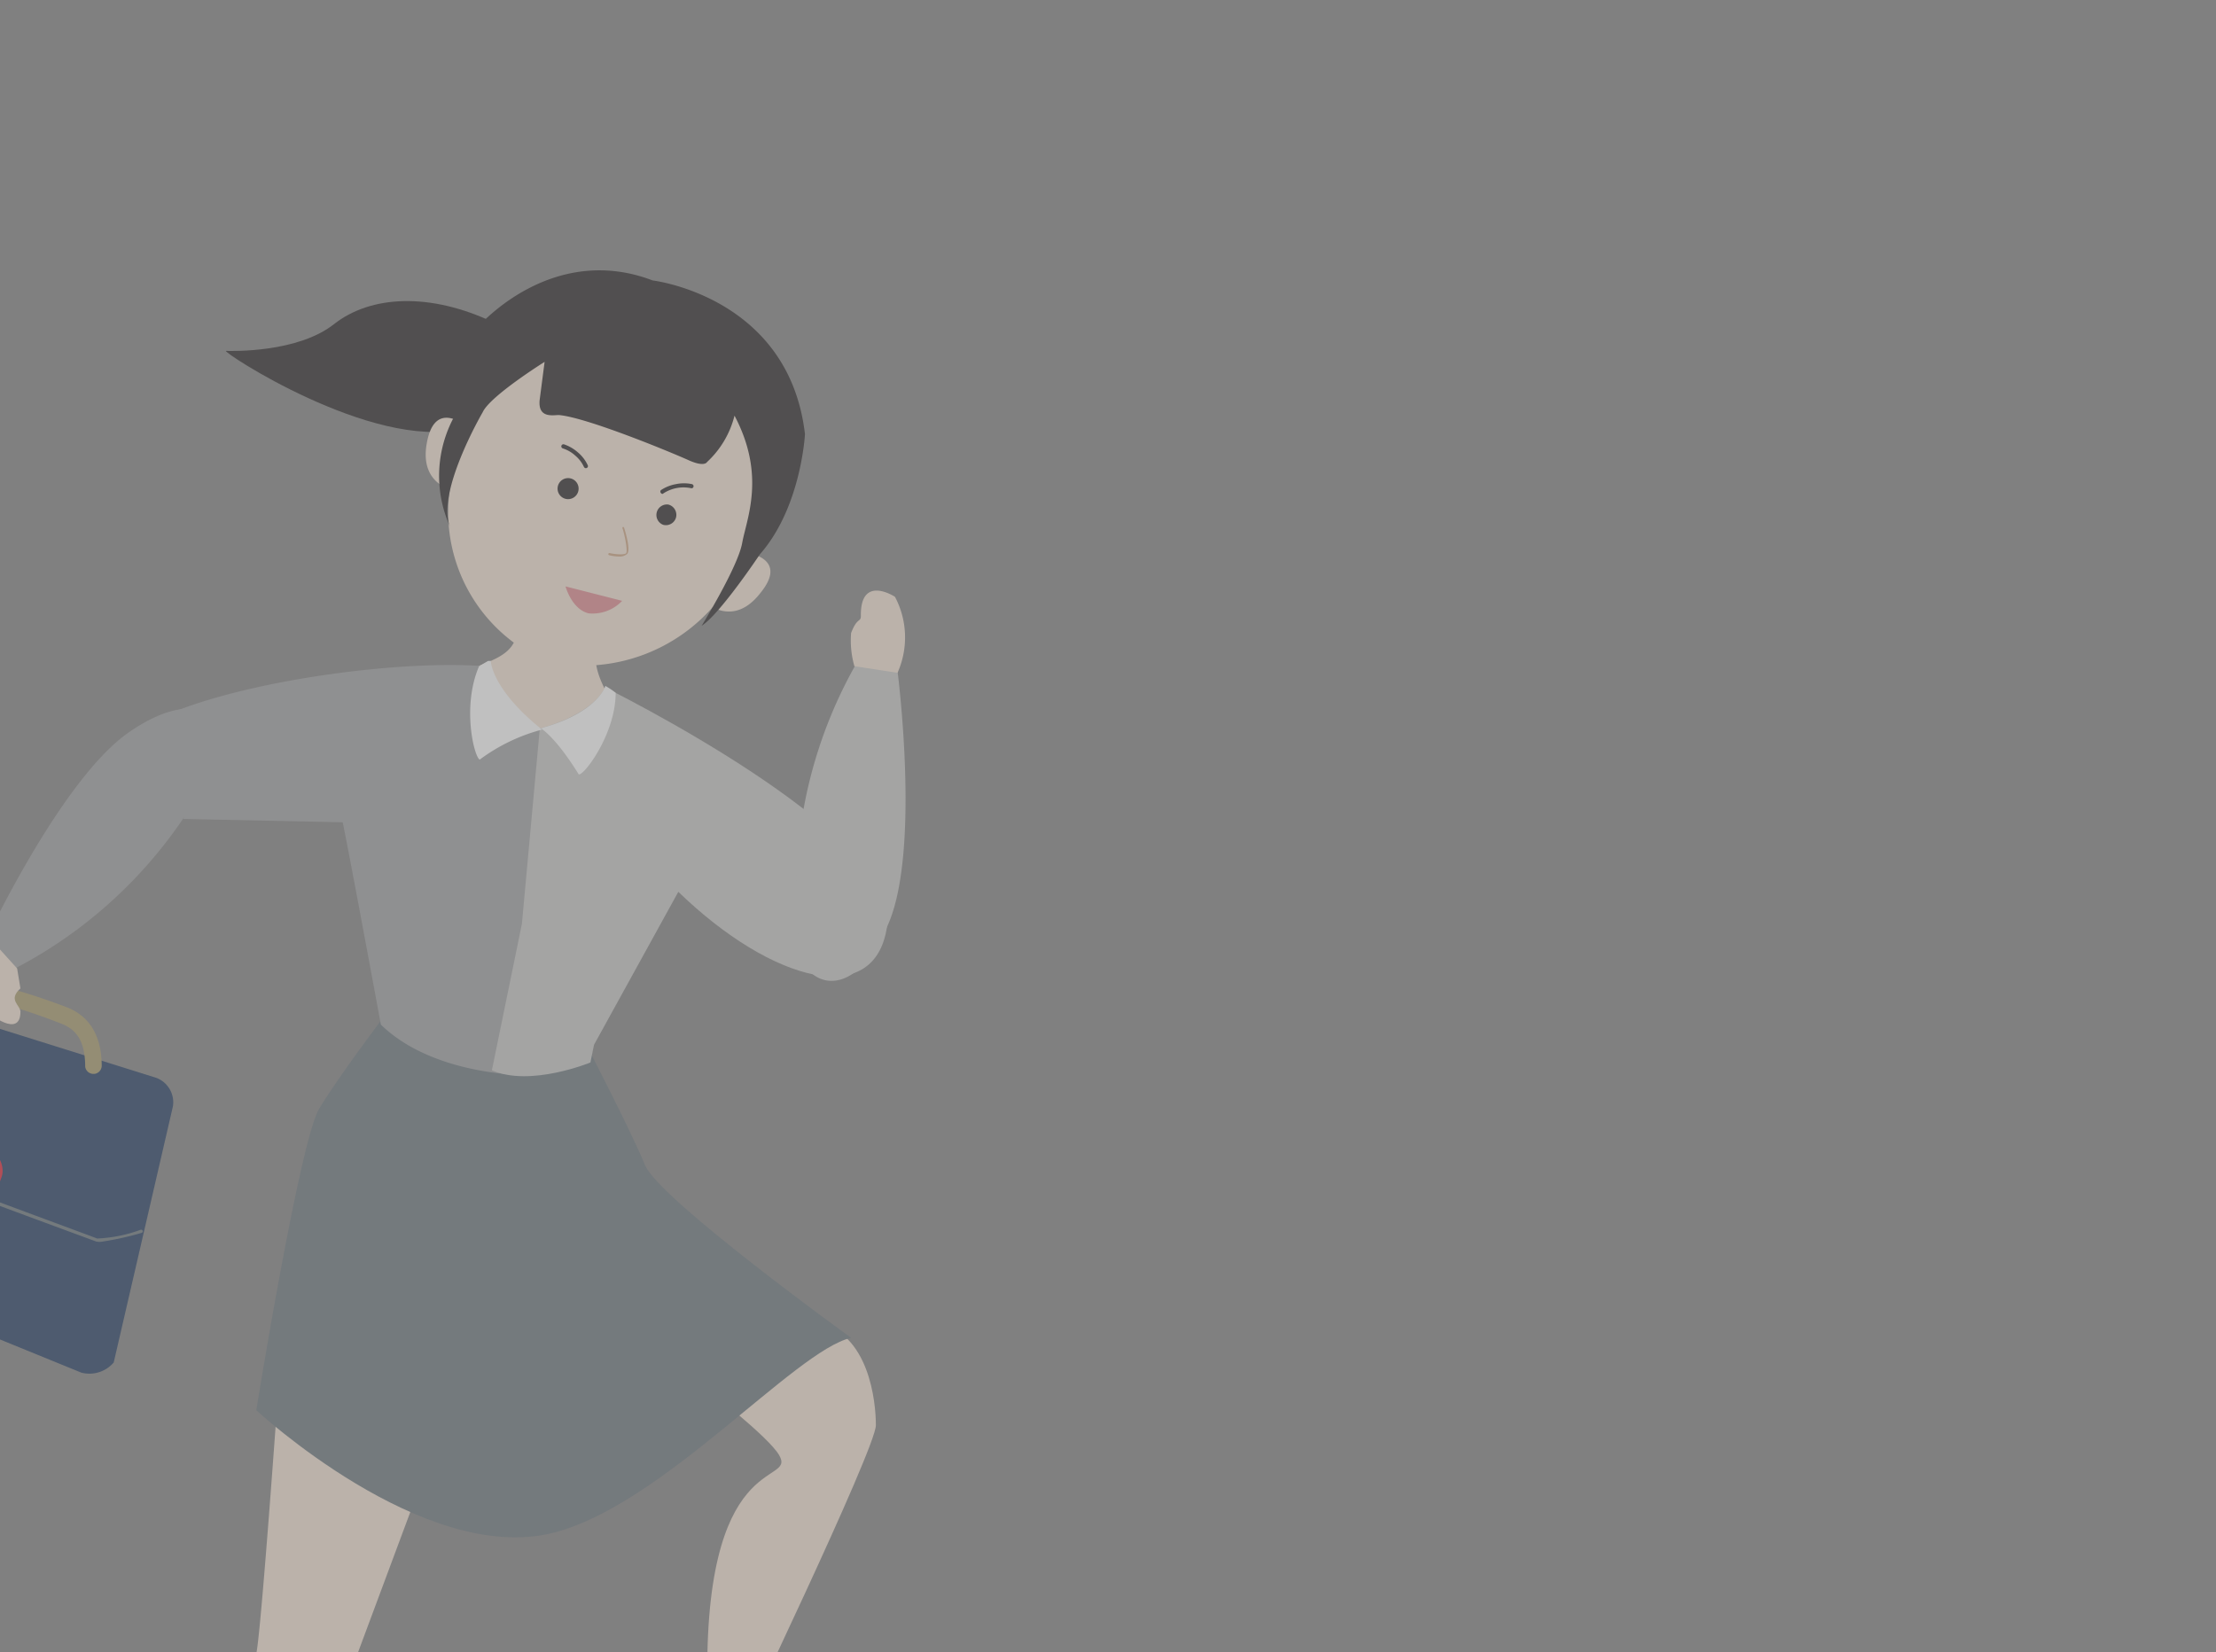 <svg xmlns="http://www.w3.org/2000/svg" xmlns:xlink="http://www.w3.org/1999/xlink" viewBox="0 0 147.5 110"><rect x="0" y="0" width="147.5" height="110" fill="#808080" stroke="none"/><defs><style>.cls-1{fill:none;}.cls-2{clip-path:url(#clip-path);}.cls-3{opacity:0.5;}.cls-4{fill:#f5e3d3;}.cls-5{fill:#67737a;}.cls-6{fill:#221e1f;}.cls-7{fill:#9e9fa1;}.cls-8{fill:#c7c7c5;}.cls-9{fill:#fff;}.cls-10{opacity:0.8;}.cls-11{clip-path:url(#clip-path-2);}.cls-12{clip-path:url(#clip-path-3);}.cls-13{fill:#dc727c;}.cls-14{clip-path:url(#clip-path-4);}.cls-15{fill:#c7956b;}.cls-16{fill:#1b365d;}.cls-17{fill:#e41b2e;}.cls-18{fill:#a89968;}</style><clipPath id="clip-path"><rect class="cls-1" x="-0.25" y="-0.19" width="147.5" height="110.37"/></clipPath><clipPath id="clip-path-2"><rect class="cls-1" x="38.65" y="38.24" width="1.39" height="3.9" transform="translate(-9.31 68.39) rotate(-75.7)"/></clipPath><clipPath id="clip-path-3"><rect class="cls-1" x="38.65" y="38.24" width="1.39" height="3.9" transform="translate(-9.31 68.39) rotate(-75.7)"/></clipPath><clipPath id="clip-path-4"><polygon class="cls-1" points="41.89 35 40.41 34.91 40.45 37.08 41.93 37.17 41.89 35"/></clipPath></defs><g id="circle"><g class="cls-2"><g class="cls-3"><path class="cls-4" d="M47,92.44s4.15,3.2,4.86,4.43c1.22,2.1-5.31-.67-4.75,16.25L48.91,116S58.3,96.43,58.3,94.88s-.44-6.19-4-6.86S47,92.44,47,92.44Z"/><path class="cls-4" d="M28.23,98.19l-5.08,13.64s-1.5,3.17-3.63,4.5S3.57,129.27,3.57,129.27l-.88-1.77s3.09-14.16,13.38-15.15a4.87,4.87,0,0,0,1-2.33c.33-1.65,1.44-17.35,1.44-17.35Z"/><path id="Path_6869" data-name="Path 6869" class="cls-5" d="M25.63,67.58s-3.08,4.06-4.38,6.22-4.19,20.08-4.19,20.08,11.07,10.28,19.68,8.18c7.3-1.78,16.14-12.14,19.91-13,0,0-12.79-9.23-13.72-11.5s-3.85-7.9-3.85-7.9l-8-.76Z"/><path id="Path_6870" data-name="Path 6870" class="cls-6" d="M30.74,28.55s6.47-5,2.17-7.06-8.26-1.82-10.68.09-6.78,1.79-7.18,1.78S24.76,30,30.74,28.55Z"/><path id="Path_6871" data-name="Path 6871" class="cls-4" d="M49.81,36.79l0,0c2.74-6.07.77-12.89-4.4-15.23s-11.6.69-14.34,6.76l0,.07c-.66-.51-2.21-1.4-2.66,1.1-.37,2,.7,2.8,1.53,3.09A10.8,10.8,0,0,0,34.2,42.78c-.47.9-1.55,1.25-3.24,1.89,0,0-1.21,5.78,2.95,8.1S42,48.43,42,48.43s-2-2.28-2.31-4.15a11.52,11.52,0,0,0,7.74-3.85c.78.4,2,.6,3.22-1C52.12,37.59,50.67,37,49.81,36.79Z"/><path id="Path_6872" data-name="Path 6872" class="cls-6" d="M36.25,24.09s-3.63,2.27-4.12,3.35c0,0-3.23,5.53-2.12,7.74a8.23,8.23,0,0,1,.35-7.67s-1.63-1.18,0-3.9,6.79-7.35,13.08-4.94c0,0,9.07,1.06,10.14,10.23,0,0-.25,4.88-3,8,0,0-2.67,4-3.88,4.76,0,0,2.41-3.9,2.7-5.51s1.6-4.49-.51-8.48a6.28,6.28,0,0,1-1.83,3.09s-.16.36-1.24-.13-6.75-2.84-8.62-3c-.4,0-1.4.23-1.28-1Z"/><path id="Path_6873" data-name="Path 6873" class="cls-7" d="M32.58,44.38a5.76,5.76,0,0,0,.83,1.9,5,5,0,0,0,2.83,2.31,5.73,5.73,0,0,0,2.53-.29L35.26,71.58s-6.31.13-9.91-3.37c0,0-2.07-11.22-2.54-13.47L12.2,54.52c.5-1.12-5-2.81-4.65-4C8.39,46.4,25.24,43.68,32.58,44.38Z"/><path id="Path_6874" data-name="Path 6874" class="cls-8" d="M40.28,45.77s19.41,9.57,18.8,15.6-7.74,4-13.93-2L39.54,69.55l-.24,1.18s-4,1.65-6.56.52l2-9.76,1.19-13S39.26,47.71,40.28,45.77Z"/><path id="Path_6875" data-name="Path 6875" class="cls-7" d="M14.75,49.91A30.56,30.56,0,0,1,1.08,64.43L-1,62.69S4.05,51.88,8.58,48.75,15.21,47.79,14.75,49.91Z"/><path id="Path_6875-2" data-name="Path 6875" class="cls-8" d="M53.33,63.77A30.57,30.57,0,0,1,57,44.17l2.72.33s1.56,11.83-.55,16.91S54.09,65.81,53.33,63.77Z"/><path id="Path_6876" data-name="Path 6876" class="cls-9" d="M38.52,51.55C36.94,49,36,48.49,36,48.49l.14-.05c2.81-.79,3.76-2,4.06-2.55a1.09,1.09,0,0,0,.09-.23,5.17,5.17,0,0,1,.69.46c0,2.67-2,5.37-2.42,5.43"/><path class="cls-9" d="M32.67,44s-.17,0-.18,0-.54.31-.61.37c-1.14,2.65-.33,6,.05,6.2a12.11,12.11,0,0,1,4.15-2C33.13,46.21,32.69,44.45,32.67,44Z"/><path id="Path_6878" data-name="Path 6878" class="cls-4" d="M56.65,42.14a6.22,6.22,0,0,0,.22,2.21l2.87.44a5.77,5.77,0,0,0-.17-5.06S57.26,38.21,57.3,41C57.3,41.44,57.06,41.07,56.65,42.14Z"/><g id="Group_1781" data-name="Group 1781"><path class="cls-6" d="M39,31.17a.16.16,0,0,1-.13-.08,2.17,2.17,0,0,0-.58-.76,2.23,2.23,0,0,0-.83-.48.14.14,0,0,1-.09-.18.14.14,0,0,1,.17-.09,2.7,2.7,0,0,1,.93.54,2.47,2.47,0,0,1,.65.85.13.13,0,0,1-.06.18Z"/><path class="cls-6" d="M44.1,32.88a.13.13,0,0,1-.11-.06.14.14,0,0,1,0-.19,2.63,2.63,0,0,1,1-.4,2.57,2.57,0,0,1,1.07,0,.14.14,0,0,1,.1.17.13.13,0,0,1-.16.1,2.45,2.45,0,0,0-1.85.35A.11.11,0,0,1,44.1,32.88Z"/><g id="Group_1775" data-name="Group 1775" class="cls-10"><g id="Group_1774" data-name="Group 1774"><g class="cls-11"><g id="Group_1773" data-name="Group 1773"><g id="Group_1772" data-name="Group 1772"><g class="cls-12"><g id="Group_1771" data-name="Group 1771"><path id="Path_6908" data-name="Path 6908" class="cls-13" d="M37.63,39s.4,1.54,1.54,1.83A2.7,2.7,0,0,0,41.41,40"/></g></g></g></g></g></g></g><g id="Group_1780" data-name="Group 1780" class="cls-10"><g id="Group_1779" data-name="Group 1779"><g class="cls-14"><g id="Group_1778" data-name="Group 1778"><g id="Group_1777" data-name="Group 1777"><g class="cls-14"><g id="Group_1776" data-name="Group 1776"><path class="cls-15" d="M41.23,37.05a2.78,2.78,0,0,1-.68-.09s-.06,0-.06-.08a.08.08,0,0,1,.09-.06c.35.08,1,.14,1.1,0s-.07-1.1-.24-1.63a.08.08,0,0,1,0-.09.07.07,0,0,1,.09,0c.08.24.46,1.47.22,1.77A.74.74,0,0,1,41.23,37.05Z"/></g></g></g></g></g></g></g><path id="Path_6910" data-name="Path 6910" class="cls-6" d="M38.47,32.77a.7.7,0,0,1-1.35-.34.7.7,0,1,1,1.35.34h0"/><path id="Path_6911" data-name="Path 6911" class="cls-6" d="M45,34.44a.7.7,0,0,1-.85.5.7.7,0,0,1,.34-1.35.71.71,0,0,1,.51.85h0"/></g><path class="cls-16" d="M5.42,91.38l-20.76-8.46a1.12,1.12,0,0,1-.57-1.46l6.17-15a1.1,1.1,0,0,1,1.46-.56l18.7,5.86a1.74,1.74,0,0,1,1.09,1.89L7.57,90.7A2.13,2.13,0,0,1,5.42,91.38Z"/><path class="cls-5" d="M6.85,82.65a1.08,1.08,0,0,1-.45,0c-2.23-.83-15.57-5.69-18.19-7a4.24,4.24,0,0,1-1.12-1.36.11.11,0,0,1,.05-.15.11.11,0,0,1,.15.05,3.65,3.65,0,0,0,1,1.26c2.62,1.3,15.94,6.15,18.18,7a9.52,9.52,0,0,0,2.88-.58.12.12,0,0,1,.15.06.11.11,0,0,1-.06.14A19.63,19.63,0,0,1,6.85,82.65Z"/><rect class="cls-17" x="-4.49" y="76.11" width="4.2" height="5.91" rx="1.43" transform="translate(26.66 5.49) rotate(19.81)"/><path class="cls-18" d="M6.28,71.49H6.22A.55.55,0,0,1,5.67,71c0-2-.85-2.55-1.58-2.85A43.51,43.51,0,0,0-1.1,66.48,3.69,3.69,0,0,0-4.31,67.7a.55.55,0,0,1-.78.06A.55.55,0,0,1-5.15,67,4.77,4.77,0,0,1-.88,65.39a43.94,43.94,0,0,1,5.39,1.69C6,67.69,6.76,69,6.77,70.94A.55.55,0,0,1,6.28,71.49Z"/><path id="Path_6878-2" data-name="Path 6878" class="cls-4" d="M1.36,65.8l-.22-1.33-2-2.21S-2.92,65-1.07,67.12c.4.47,2.43,2,2.43.23C1.35,66.9.51,66.57,1.36,65.8Z"/></g></g></g></svg>